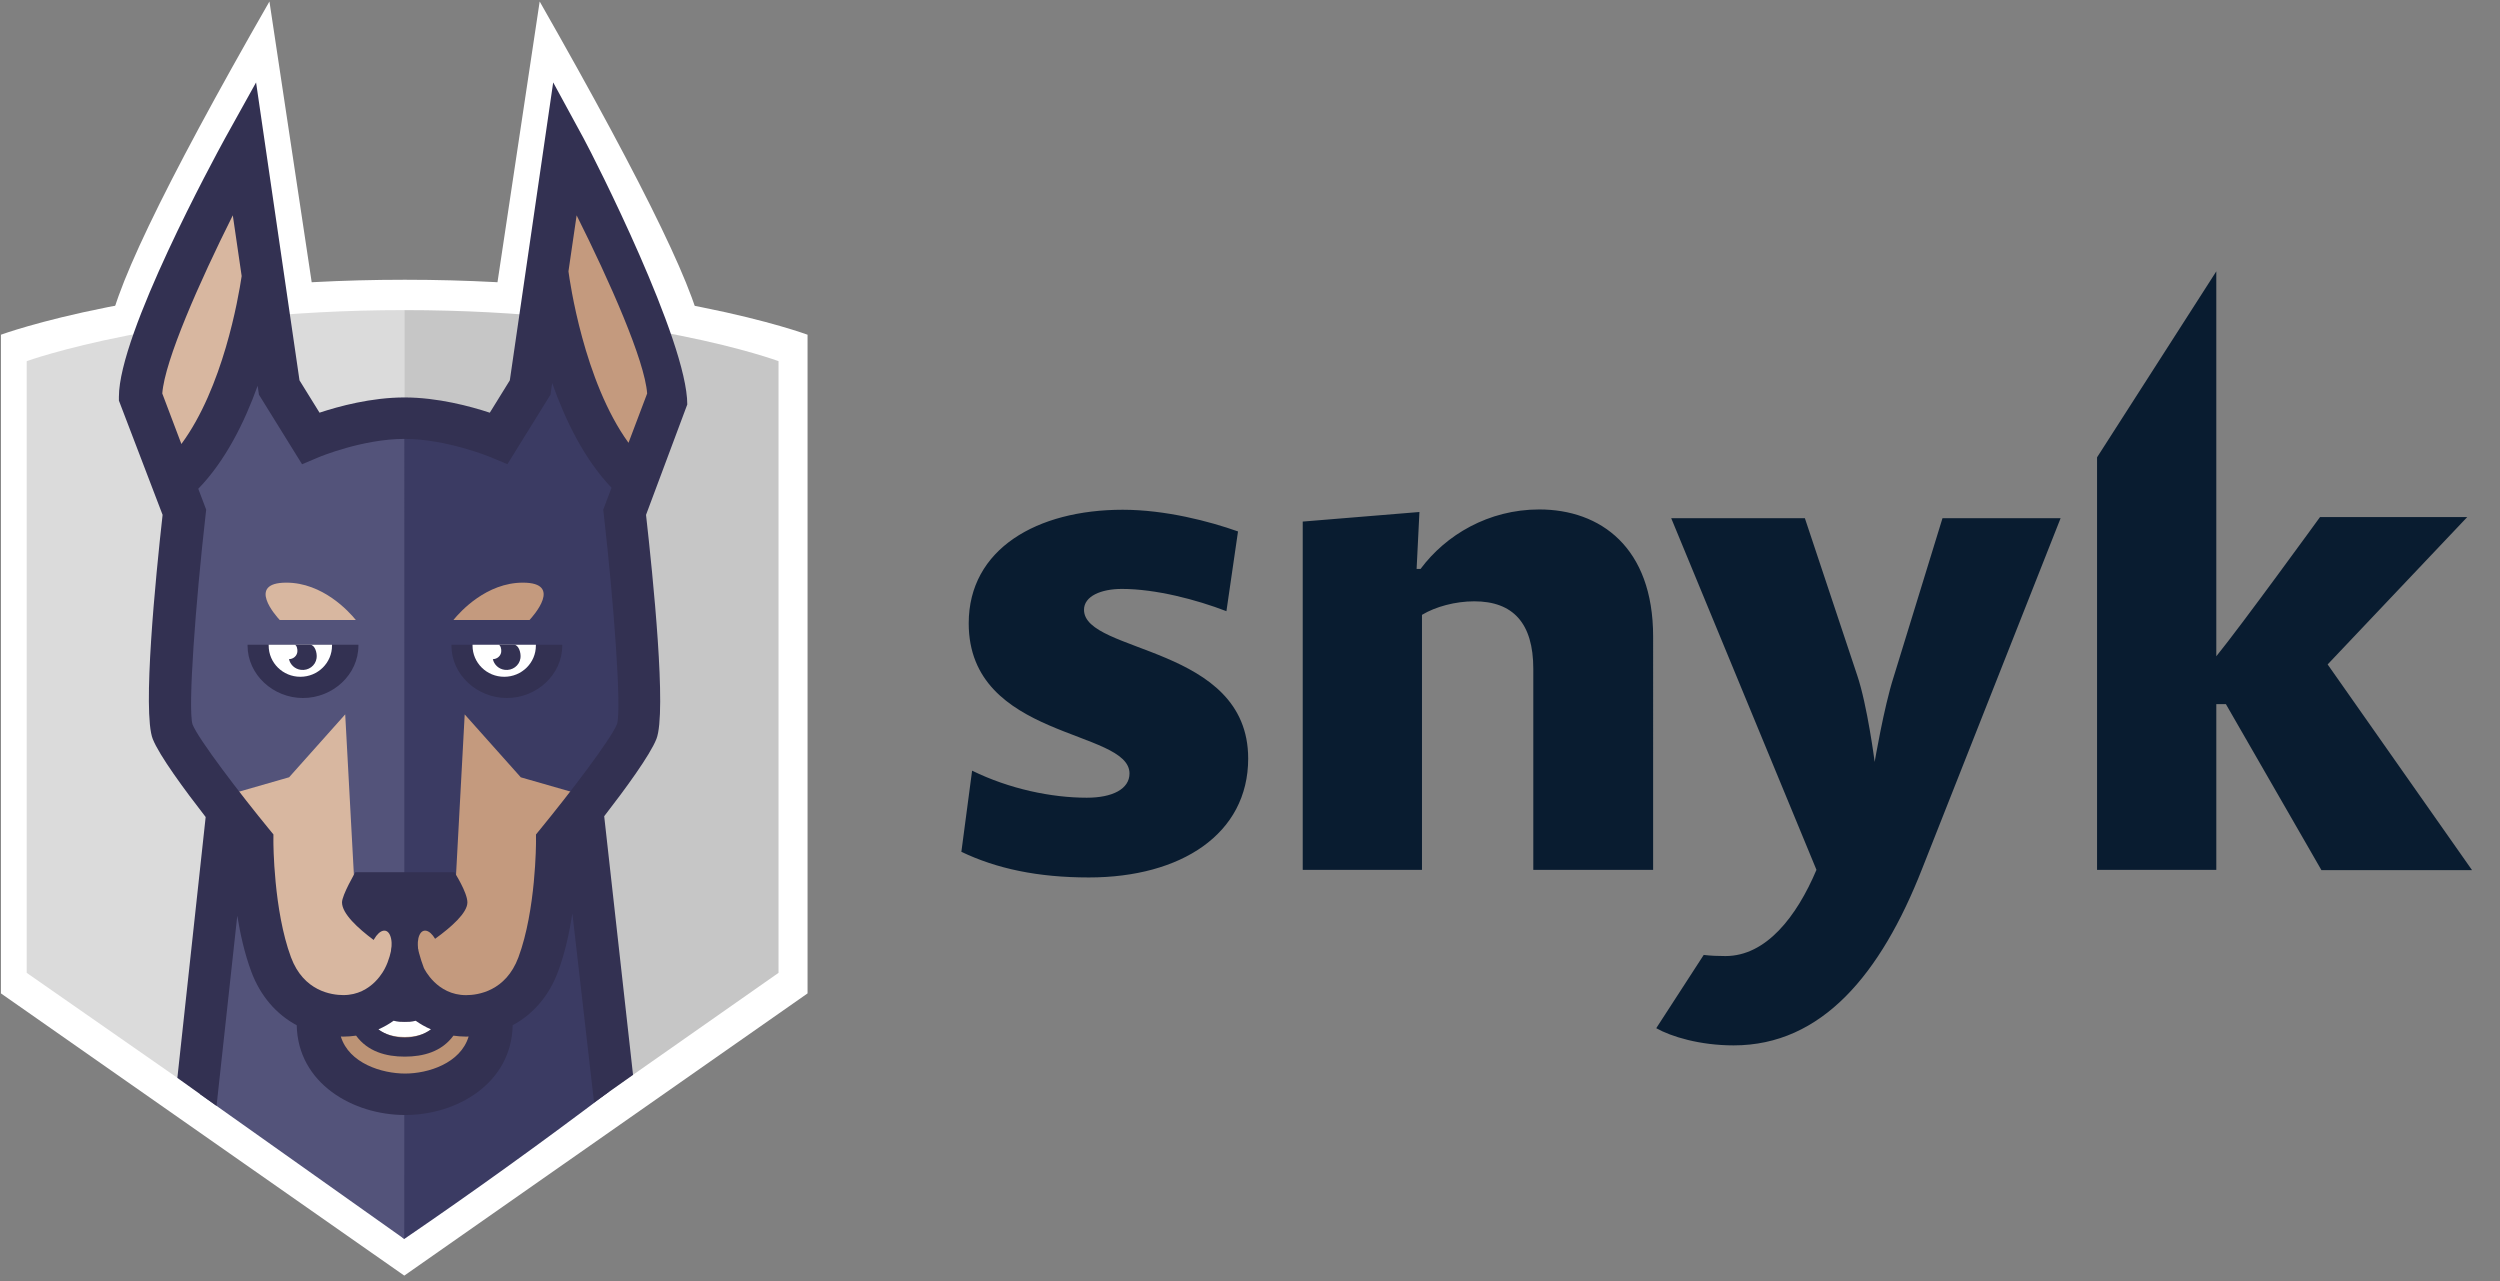 <?xml version="1.0" encoding="UTF-8" standalone="no"?>
<svg
   width="400"
   height="205"
   viewBox="0 0 400 205"
   version="1.1"
   id="svg3"
   sodipodi:docname="cyberpedia_snyk-icon.svg"
   inkscape:version="1.4.2 (f4327f4, 2025-05-13)"
   xmlns:inkscape="http://www.inkscape.org/namespaces/inkscape"
   xmlns:sodipodi="http://sodipodi.sourceforge.net/DTD/sodipodi-0.dtd"
   xmlns:xlink="http://www.w3.org/1999/xlink"
   xmlns="http://www.w3.org/2000/svg"
   xmlns:svg="http://www.w3.org/2000/svg"
   xmlns:rdf="http://www.w3.org/1999/02/22-rdf-syntax-ns#"
   xmlns:cc="http://creativecommons.org/ns#"
   xmlns:dc="http://purl.org/dc/elements/1.1/">
  <rect x="0" y="0" width="400" height="205" fill="#808080" stroke="none"/>
  <sodipodi:namedview
     id="namedview3"
     pagecolor="#ffffff"
     bordercolor="#000000"
     borderopacity="0.25"
     inkscape:showpageshadow="2"
     inkscape:pageopacity="0.0"
     inkscape:pagecheckerboard="0"
     inkscape:deskcolor="#d1d1d1"
     inkscape:zoom="2.6535088"
     inkscape:cx="262.10578"
     inkscape:cy="133.59669"
     inkscape:window-width="3840"
     inkscape:window-height="2054"
     inkscape:window-x="-11"
     inkscape:window-y="-11"
     inkscape:window-maximized="1"
     inkscape:current-layer="svg3" />
  <!-- Generator: Sketch 51.2 (57519) - http://www.bohemiancoding.com/sketch -->
  <title
     id="title1">
  logo-black
 </title>
  <desc
     id="desc1">
  Created with Sketch.
 </desc>
  <defs
     id="defs1">
    <path
       d="m 59.635,150.429 c -2.499,-1.861 -5.063,-4.21 -5.063,-6.012 0,-1.184 2.132,-4.831 2.132,-4.831 h 15.851 c 0,0 2.079,3.234 2.079,4.831 0,1.678 -2.588,3.962 -5.169,5.823 -0.879,-1.486 -1.997,-1.744 -2.514,-0.573 -0.267,0.607 -0.319,1.48 -0.189,2.394 -1.406,0.892 -2.433,1.466 -2.433,1.466 0,0 -0.794,-0.455 -1.928,-1.187 0.183,-1.013 0.148,-2.005 -0.147,-2.673 -0.521,-1.187 -1.662,-0.906 -2.547,0.633 -0.024,0.042 -0.048,0.085 -0.072,0.128 z"
       id="path-1" />
  </defs>
  <g
     id="logo-black"
     stroke="none"
     stroke-width="1"
     fill="none"
     fill-rule="evenodd"
     transform="translate(-102.317,-65.762)">
    <g
       id="logo"
       transform="translate(46,50)">
      <g
         id="snyk-wordmark"
         transform="translate(210,59)"
         fill="#091c30"
         fill-rule="nonzero">
        <path
           d="m 202.463,69.428 h -1.537 v 26.509 H 181.846 V 29.935 L 200.926,0.18 V 61.764 c 3.798,-4.644 16.593,-22.271 16.593,-22.271 h 23.556 l -22.335,23.578 23.104,32.911 h -24.098 z m -53.17,-4.328 7.822,-25.427 h 18.899 l -22.154,56.083 c -6.601,16.861 -16.051,28.267 -30.157,28.267 -5.426,0 -9.992,-1.398 -12.388,-2.75 l 7.596,-11.722 c 1.13,0.135 2.306,0.18 3.481,0.18 6.511,0 11.394,-6.312 14.559,-13.795 L 113.71,39.673 h 21.386 l 8.364,25.111 c 1.628,4.779 2.803,13.886 2.803,13.886 0,0 1.492,-8.791 3.029,-13.57 z M 91.646,63.793 c 0,-7.349 -3.255,-10.82 -9.449,-10.82 -3.029,0 -6.194,0.857 -8.364,2.164 V 95.937 H 54.753 V 40.214 l 18.673,-1.533 -0.452,9.107 h 0.633 c 4.024,-5.41 10.851,-9.513 18.989,-9.513 9.766,0 18.221,6.041 18.221,20.333 V 95.937 H 91.646 Z M 0.136,93.052 1.854,80.068 c 5.968,2.93 12.705,4.328 18.356,4.328 4.114,0 6.827,-1.398 6.827,-3.877 0,-7.123 -25.726,-5.41 -25.726,-24.029 0,-11.902 10.942,-18.169 24.641,-18.169 6.827,0 13.88,1.848 18.447,3.471 l -1.854,12.759 c -4.793,-1.848 -11.303,-3.562 -16.729,-3.562 -3.346,0 -6.059,1.172 -6.059,3.336 0,7.033 26.269,5.635 26.269,23.804 0,12.082 -10.761,19.025 -25.5,19.025 -8.138,0 -14.739,-1.398 -20.391,-4.103 z"
           id="path1" />
      </g>
      <g
         id="snyk-dog"
         fill-rule="evenodd"
         stroke-width="1">
        <g
           id="dog"
           transform="translate(56.467,15.73)">
          <path
             d="M 112.133,54.062 H 17.224 c 0,-5.932 8.579,-23.863 25.736,-53.792 0,0 2.376,15.785 7.127,47.355 l 28.995,7.36e-4 7.117,-47.355 C 103.488,30.596 112.133,48.527 112.133,54.062 Z"
             id="shield-outline-ears"
             fill="#ffffff"
             fill-rule="nonzero" />
          <path
             d="M 64.533,204.13 0,158.975 V 53.586 c 0,0 23.86,-8.793 64.616,-8.793 40.756,0 64.442,8.793 64.442,8.793 V 158.975 Z"
             id="shield-outline"
             fill="#ffffff"
             fill-rule="nonzero" />
          <path
             d="M 64.533,197.783 4.123,155.689 V 57.816 c 0,0 22.591,-8.166 60.41,-8.166 z"
             id="shield-left"
             fill="#dbdbdb"
             fill-rule="nonzero" />
          <path
             d="m 64.616,49.65 c -0.028,0 -0.054,8.27e-4 -0.082,0 V 197.659 h 8.48e-4 l 59.879,-41.972 V 57.816 c 0,0 -21.979,-8.166 -59.798,-8.166 z"
             id="shield-right"
             fill="#c6c6c6"
             fill-rule="nonzero" />
          <path
             d="M 97.221,174.754 92.127,130.547 H 64.13 c 0,35.087 0,57.533 0,67.339 l 0.403,0.38 c 10.892,-7.441 21.788,-15.278 32.687,-23.512 z"
             id="neck-right"
             fill="#3b3b63"
             fill-rule="nonzero" />
          <polygon
             id="neck-left"
             fill="#53537a"
             fill-rule="nonzero"
             points="36.256,129.201 31.863,175.103 64.533,198.266 64.55,129.201 " />
          <path
             d="m 78.513,162.018 c 0,7.595 -7.217,11.36 -13.837,11.36 -6.62,0 -13.983,-3.765 -13.983,-11.36"
             id="chin"
             fill="#bc9375"
             fill-rule="nonzero" />
          <path
             d="m 64.603,165.946 c -5.315,0 -7.899,-3.833 -7.899,-11.713 h 2.534 c 0,9.225 3.623,9.225 5.365,9.225 1.742,0 5.365,0 5.365,-9.225 h 2.533 c 0,7.88 -2.584,11.713 -7.898,11.713 z"
             id="teeth"
             fill="#ffffff"
             fill-rule="nonzero" />
          <path
             d="m 64.533,156.156 c 1.635,4.226 4.796,6.339 9.482,6.339 4.588,0 9.376,-2.373 11.557,-8.239 3.045,-8.205 3.015,-19.626 3.015,-19.626 0,0 13.533,-16.649 13.533,-22.278 0,0 -12.529,0 -37.587,0 z"
             id="face-right"
             fill="#c49a7e"
             fill-rule="nonzero" />
          <path
             d="m 26.401,112.352 c 0,6.519 13.416,22.278 13.416,22.278 0,0 -0.033,11.417 3.016,19.626 2.175,5.862 6.968,8.239 11.557,8.239 4.686,0 8.067,-2.113 10.143,-6.339 v -43.804 z"
             id="face-left"
             fill="#d8b7a0"
             fill-rule="nonzero" />
          <path
             d="M 100.505,74.865 C 90.072,64.354 87.463,42.435 87.463,42.435 c -1.948,6.907 -6.182,27.271 -6.182,27.271 0,0 -8.223,-2.613 -17.081,-2.627 -0.291,0 -0.291,27.437 0,82.312 l 8.433,-5.989 1.568,-29.066 8.979,10.067 11.567,3.321 c 0,0 4.328,-3.032 4.328,-3.021 1.837,-2.529 2.447,-4.683 2.891,-5.801 1.606,-4.067 -2.001,-35.169 -2.001,-35.169 -1.281,-2.634 0.54,-8.867 0.54,-8.867 z"
             id="brow-right"
             fill="#3b3b63"
             fill-rule="nonzero" />
          <path
             d="m 48.005,69.704 c 0,0 -4.235,-20.363 -6.182,-27.271 0,0 -2.608,21.919 -13.042,32.431 0,0 1.821,6.233 0.54,8.867 0,0 -3.607,31.104 -2.001,35.164 0.444,1.119 1.058,3.272 2.893,5.801 0,-0.011 4.33,3.022 4.33,3.022 l 11.564,-3.322 8.977,-10.065 1.572,29.066 7.884,5.831 V 66.924 c -8.891,0.015 -16.537,2.78 -16.537,2.78 z"
             id="brow-left"
             fill="#53537a"
             fill-rule="nonzero" />
          <path
             d="m 93.204,22.122 c 1.731,3.17 16.611,32.476 16.611,42.625 l -6.6,17.665 c 1.117,9.968 3.337,31.625 1.661,35.856 -1.035,2.617 -4.98,8.001 -8.355,12.361 l 4.613,41.378 -6.236,4.413 -3.467,-30.234 c -0.477,3.068 -1.193,6.344 -2.286,9.286 -1.445,3.894 -3.998,6.844 -7.264,8.592 -0.191,9.334 -8.952,14.37 -17.205,14.37 -8.322,0 -17.156,-5.032 -17.351,-14.363 -3.272,-1.751 -5.829,-4.702 -7.275,-8.599 -1.049,-2.828 -1.756,-5.96 -2.235,-8.925 l -3.317,30.428 -6.27,-4.485 4.528,-41.735 c -3.401,-4.379 -7.422,-9.844 -8.467,-12.49 -1.677,-4.232 0.458,-25.887 1.576,-35.856 L 18.874,64.126 v -0.596 c 0,-10.149 15.27,-38.239 17.003,-41.409 l 4.945,-8.9 c 3.011,20.62 4.516,30.939 4.513,30.957 l 2.435,16.709 3.204,5.175 c 3.078,-1.021 8.304,-2.438 13.596,-2.438 5.298,0 10.559,1.422 13.65,2.441 l 3.202,-5.178 6.938,-47.667 z M 64.676,171.8 c 3.653,0 8.856,-1.623 10.155,-5.926 -0.139,0.004 -0.274,0.015 -0.413,0.015 -0.711,0 -1.376,-0.066 -2.02,-0.152 -1.884,2.575 -4.82,3.356 -7.794,3.356 -2.969,0 -5.899,-0.788 -7.78,-3.359 -0.649,0.091 -1.321,0.155 -2.038,0.155 -0.137,0 -0.269,-0.011 -0.403,-0.015 1.312,4.303 6.585,5.926 10.293,5.926 z m -4.278,-7.072 c 1.133,0.834 2.533,1.298 4.208,1.298 1.666,0 3.059,-0.467 4.191,-1.298 -0.902,-0.394 -1.719,-0.864 -2.438,-1.376 -0.651,0.189 -1.275,0.185 -1.756,0.185 -0.483,0 -1.113,0 -1.77,-0.189 -0.718,0.516 -1.533,0.986 -2.435,1.38 z M 86.356,132.629 c 4.489,-5.476 11.246,-14.294 12.225,-16.763 0.738,-2.541 -0.521,-19.387 -2.123,-33.506 l -0.088,-0.783 1.324,-3.508 C 93.327,73.497 90.281,67.232 88.2,61.315 l -0.27,1.859 -6.894,11.129 -2.692,-1.127 c -0.066,-0.028 -7.095,-2.919 -13.768,-2.919 -6.715,0 -13.631,2.888 -13.698,2.917 L 48.18,74.31 41.278,63.176 41.073,61.75 c -2.104,5.859 -5.153,12.015 -9.499,16.487 l 1.265,3.342 -0.088,0.784 c -1.603,14.116 -2.862,30.962 -2.1,33.567 0.954,2.408 7.712,11.227 12.198,16.699 l 0.749,0.914 -0.004,1.171 c 0,0.11 0.013,10.942 2.812,18.48 2.032,5.467 6.539,6.052 8.386,6.052 4.641,0 6.605,-4.183 6.685,-4.361 1.088,-2.102 1.631,-5.555 1.631,-10.359 0,0 2.806,0 2.806,0 0,3.86 0.585,7.32 1.755,10.381 0.071,0.151 2.084,4.349 6.748,4.349 1.842,0 6.351,-0.591 8.382,-6.058 2.808,-7.565 2.811,-18.374 2.811,-18.48 l -0.003,-1.171 z"
             id="face-outline"
             fill="#333152"
             fill-rule="nonzero" />
          <path
             d="M 85.591,103.187 H 75.456 72.079 v 0.14 c 0,4.634 4.08,8.387 8.867,8.387 4.788,0 8.868,-3.755 8.868,-8.387 v -0.14 z"
             id="eye-shadow-right"
             fill="#333152"
             fill-rule="nonzero" />
          <path
             d="m 75.456,103.187 v 0.14 c 0,2.756 2.26,4.99 5.068,4.99 2.809,0 5.067,-2.233 5.067,-4.99 v -0.14 z"
             id="eye-right"
             fill="#ffffff"
             fill-rule="nonzero" />
          <path
             d="m 79.713,103.187 c -0.023,0 -0.043,0.011 -0.064,0.015 0.294,0.061 0.458,0.716 0.394,1.153 -0.095,0.667 -0.674,1.13 -1.337,1.141 0.193,0.872 0.917,1.573 1.879,1.706 1.229,0.171 2.364,-0.657 2.538,-1.862 0.125,-0.887 -0.309,-2.153 -1.036,-2.153 z"
             id="eye-pupil-right"
             fill="#333152"
             fill-rule="nonzero" />
          <path
             d="M 52.972,103.187 H 42.839 39.46 v 0.14 c 0,4.634 4.081,8.387 8.867,8.387 4.788,0 8.869,-3.755 8.869,-8.387 v -0.14 z"
             id="eye-shadow-left"
             fill="#333152"
             fill-rule="nonzero" />
          <path
             d="m 42.839,103.187 v 0.14 c 0,2.756 2.261,4.99 5.066,4.99 2.81,0 5.068,-2.233 5.068,-4.99 v -0.14 z"
             id="eye-left"
             fill="#ffffff"
             fill-rule="nonzero" />
          <path
             d="m 49.471,103.187 h -2.377 c -0.021,0 -0.043,0.011 -0.062,0.015 0.294,0.061 0.456,0.716 0.394,1.153 -0.096,0.667 -0.671,1.13 -1.338,1.141 0.195,0.872 0.919,1.573 1.879,1.706 1.228,0.171 2.366,-0.657 2.537,-1.862 0.127,-0.887 -0.307,-2.153 -1.033,-2.153 z"
             id="eye-pupil-left"
             fill="#333152"
             fill-rule="nonzero" />
          <path
             d="m 84.572,99.232 c 0.567,-0.61 5.384,-5.976 -1.058,-5.976 -5.821,0 -10.01,4.611 -11.12,5.976 z"
             id="path2"
             fill="#c49a7e"
             fill-rule="nonzero" />
          <path
             d="M 56.785,99.232 C 55.675,97.867 51.487,93.256 45.664,93.256 c -6.439,0 -1.622,5.365 -1.058,5.976 z"
             id="path3"
             fill="#d8b7a0"
             fill-rule="nonzero" />
          <path
             d="m 25.815,62.991 c 0.383,-5.264 5.961,-17.877 11.283,-28.507 l 1.418,9.719 c -0.541,3.634 -3.013,17.885 -9.645,26.868 z"
             id="ear-left"
             fill="#d8b7a0"
             fill-rule="nonzero" />
          <path
             d="m 90.803,43.446 1.307,-8.961 c 5.321,10.629 10.903,23.243 11.285,28.507 l -2.984,7.889 C 93.246,60.991 90.998,44.915 90.803,43.446 Z"
             id="ear-right"
             fill="#c49a7e"
             fill-rule="nonzero" />
          <mask
             id="mask-2"
             fill="#ffffff">
            <use
               href="#path-1"
               id="use3" />
          </mask>
          <use
             id="nose"
             fill="#333152"
             fill-rule="nonzero"
             xlink:href="#path-1" />
        </g>
      </g>
    </g>
  </g>
</svg>

